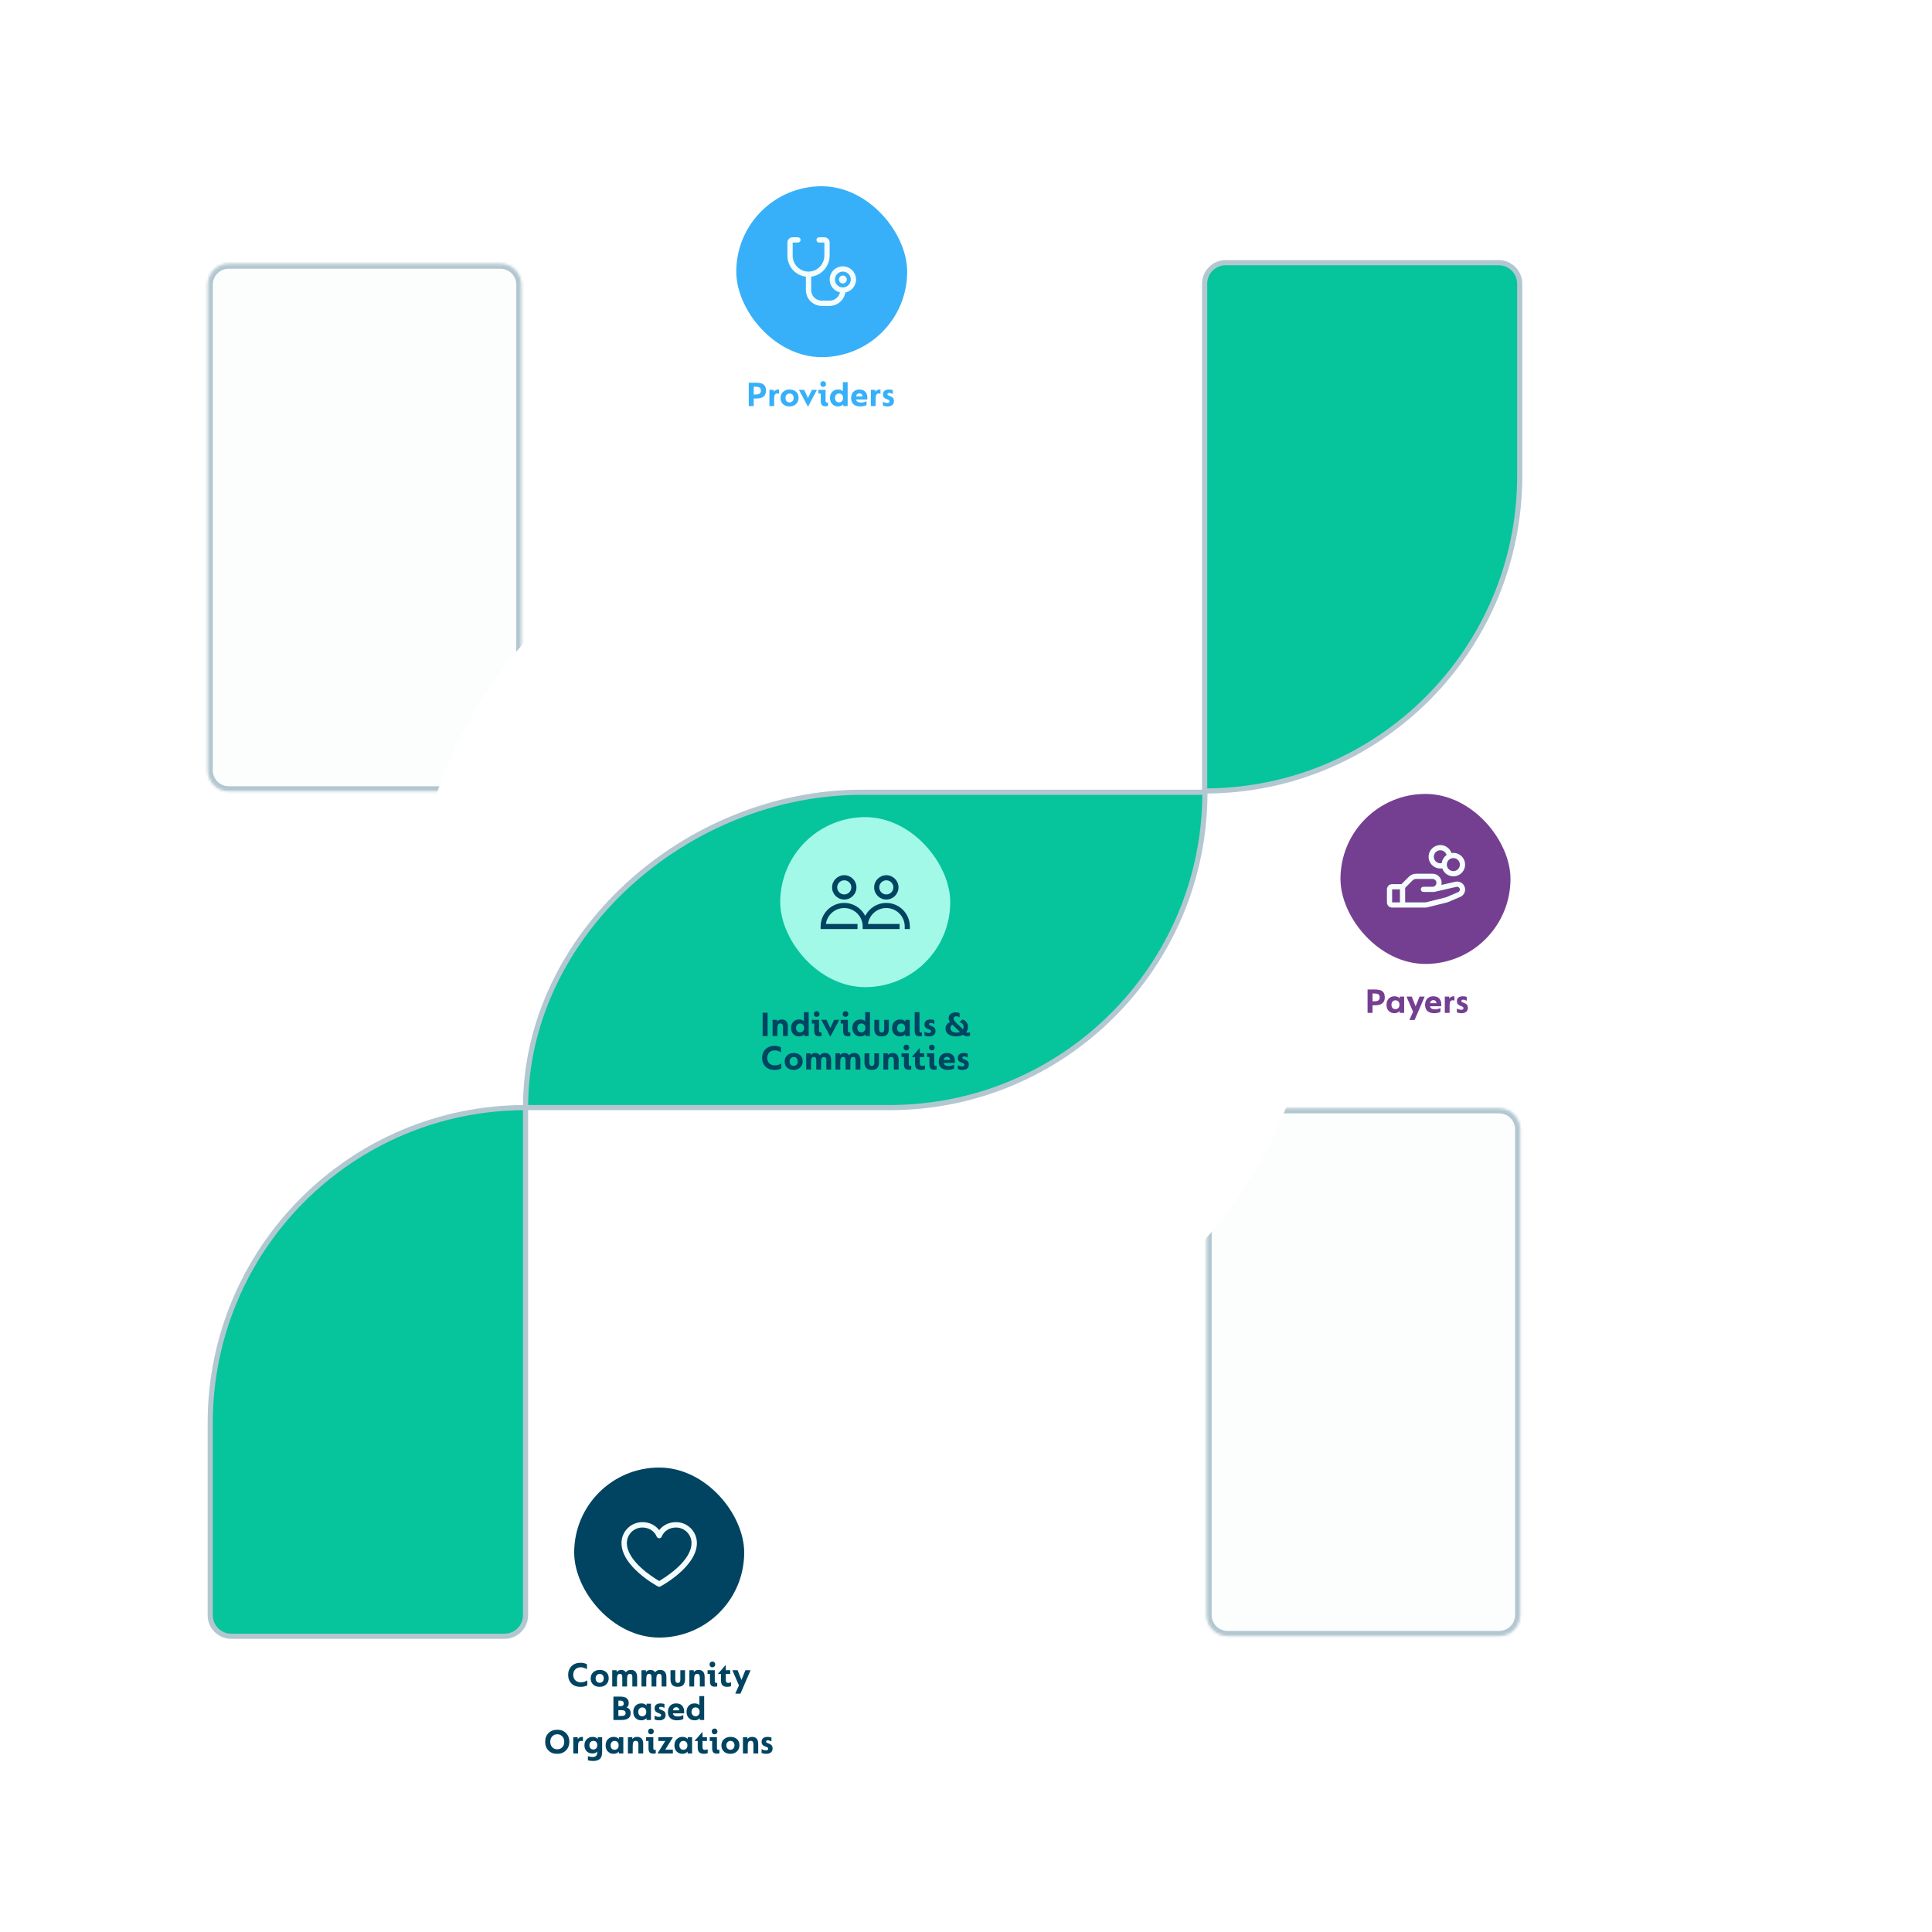 <?xml version="1.0" encoding="UTF-8"?>
<svg xmlns="http://www.w3.org/2000/svg" width="750" height="750" viewBox="0 0 750 750" fill="none">
  <g id="Default / Base">
    <rect width="750" height="750" fill="white"></rect>
    <g id="BG">
      <g id="shape-01" opacity="0.3">
        <mask id="path-1-inside-1_1383_9591" fill="white">
          <path d="M476.541 635.112H581.989C586.499 635.112 590.155 631.456 590.155 626.946V438.391C590.155 433.881 586.499 430.225 581.989 430.225H476.541C472.031 430.225 468.375 433.881 468.375 438.391V476.246V626.946C468.375 631.456 472.031 635.112 476.541 635.112Z"></path>
        </mask>
        <path d="M476.541 635.112H581.989C586.499 635.112 590.155 631.456 590.155 626.946V438.391C590.155 433.881 586.499 430.225 581.989 430.225H476.541C472.031 430.225 468.375 433.881 468.375 438.391V476.246V626.946C468.375 631.456 472.031 635.112 476.541 635.112Z" fill="#F4FDFC" stroke="#004461" stroke-width="4" mask="url(#path-1-inside-1_1383_9591)"></path>
      </g>
      <g id="shape-02" opacity="0.3">
        <mask id="path-2-inside-2_1383_9591" fill="white">
          <path d="M88.792 307.21H194.24C198.75 307.21 202.406 303.554 202.406 299.044V110.489C202.406 105.979 198.75 102.323 194.24 102.323H88.792C84.282 102.323 80.626 105.979 80.626 110.489V148.344V299.044C80.626 303.554 84.282 307.21 88.792 307.21Z"></path>
        </mask>
        <path d="M88.792 307.21H194.24C198.75 307.21 202.406 303.554 202.406 299.044V110.489C202.406 105.979 198.75 102.323 194.24 102.323H88.792C84.282 102.323 80.626 105.979 80.626 110.489V148.344V299.044C80.626 303.554 84.282 307.21 88.792 307.21Z" fill="#F4FDFC" stroke="#004461" stroke-width="4" mask="url(#path-2-inside-2_1383_9591)"></path>
      </g>
    </g>
    <g id="circle" filter="url(#filter0_d_1383_9591)">
      <path d="M511.661 365.023C511.661 462.103 432.962 540.801 335.883 540.801C238.803 540.801 160.104 462.103 160.104 365.023C160.104 267.944 238.803 189.245 335.883 189.245C432.962 189.245 511.661 267.944 511.661 365.023Z" fill="white"></path>
    </g>
    <path id="dna-01" d="M589.949 184.742C589.949 252.292 535.189 307.052 467.639 307.052V110.144C467.639 105.632 471.297 101.974 475.809 101.974H581.779C586.291 101.974 589.949 105.632 589.949 110.144V184.742Z" fill="#06C49C" stroke="#B3C7D0" stroke-width="2" stroke-linecap="round" stroke-linejoin="round"></path>
    <path id="dna-02" d="M467.75 307.559C467.75 375.161 412.948 429.963 345.345 429.963L204.013 429.964C204.013 362.361 266.938 307.559 334.54 307.559L467.75 307.559Z" fill="#06C49C" stroke="#B3C7D0" stroke-width="2" stroke-linecap="round" stroke-linejoin="round"></path>
    <path id="dna-03" d="M204.013 429.964C136.411 429.964 81.608 484.766 81.608 552.368V627.033C81.608 631.543 85.264 635.199 89.774 635.199H195.847C200.357 635.199 204.013 631.543 204.013 627.033V429.964Z" fill="#06C49C" stroke="#B3C7D0" stroke-width="2" stroke-linecap="round" stroke-linejoin="round"></path>
    <g id="Payers">
      <g id="icon">
        <rect id="Rectangle 505" x="520.367" y="308.199" width="66" height="65.999" rx="33" fill="#753F91"></rect>
        <path id="Vector" d="M567.526 342.85C567.15 342.561 566.711 342.362 566.246 342.269C565.78 342.176 565.299 342.192 564.84 342.315L559.548 343.532C559.672 343.012 559.675 342.471 559.56 341.949C559.444 341.427 559.211 340.939 558.88 340.52C558.548 340.1 558.126 339.762 557.645 339.529C557.164 339.296 556.637 339.175 556.102 339.175H549.771C549.239 339.174 548.713 339.278 548.222 339.481C547.73 339.685 547.284 339.984 546.909 340.36L544.048 343.222H540.42C539.883 343.222 539.369 343.435 538.989 343.815C538.61 344.194 538.396 344.709 538.396 345.246V350.304C538.396 350.841 538.61 351.356 538.989 351.735C539.369 352.115 539.883 352.328 540.42 352.328H553.573C553.655 352.328 553.738 352.318 553.818 352.298L561.912 350.274C561.964 350.262 562.014 350.245 562.063 350.223L566.978 348.132L567.034 348.106C567.507 347.87 567.911 347.518 568.21 347.082C568.508 346.647 568.691 346.142 568.741 345.616C568.791 345.091 568.706 344.561 568.494 344.077C568.282 343.593 567.951 343.171 567.531 342.85H567.526ZM540.42 345.246H543.455V350.304H540.42V345.246ZM566.148 346.284L561.342 348.33L553.446 350.304H545.479V344.653L548.341 341.792C548.528 341.603 548.751 341.454 548.996 341.352C549.242 341.25 549.505 341.198 549.771 341.199H556.102C556.505 341.199 556.891 341.359 557.175 341.643C557.46 341.928 557.62 342.314 557.62 342.716C557.62 343.119 557.46 343.505 557.175 343.789C556.891 344.074 556.505 344.234 556.102 344.234H552.561C552.293 344.234 552.035 344.341 551.846 344.53C551.656 344.72 551.549 344.977 551.549 345.246C551.549 345.514 551.656 345.771 551.846 345.961C552.035 346.151 552.293 346.257 552.561 346.257H556.608C556.684 346.257 556.76 346.249 556.834 346.232L565.308 344.283L565.347 344.273C565.606 344.201 565.882 344.228 566.122 344.347C566.363 344.467 566.55 344.671 566.649 344.921C566.748 345.17 566.751 345.447 566.658 345.699C566.565 345.951 566.381 346.159 566.144 346.284H566.148ZM559.137 337.152C559.387 337.152 559.637 337.132 559.884 337.091C560.161 337.915 560.669 338.642 561.346 339.187C562.024 339.732 562.843 340.071 563.708 340.165C564.572 340.258 565.445 340.103 566.224 339.716C567.003 339.329 567.654 338.727 568.102 337.982C568.549 337.237 568.774 336.379 568.75 335.51C568.725 334.641 568.452 333.797 567.963 333.078C567.474 332.359 566.789 331.795 565.99 331.453C565.191 331.111 564.31 331.005 563.453 331.147C563.185 330.353 562.704 329.648 562.063 329.11C561.421 328.572 560.643 328.221 559.814 328.097C558.986 327.972 558.139 328.079 557.368 328.404C556.596 328.73 555.929 329.262 555.44 329.942C554.951 330.622 554.66 331.424 554.597 332.26C554.535 333.095 554.704 333.931 555.086 334.677C555.468 335.422 556.049 336.047 556.764 336.484C557.478 336.921 558.3 337.152 559.137 337.152ZM566.726 335.634C566.726 336.134 566.577 336.623 566.299 337.039C566.021 337.455 565.626 337.78 565.164 337.971C564.702 338.162 564.193 338.213 563.703 338.115C563.212 338.017 562.761 337.776 562.408 337.423C562.054 337.069 561.813 336.618 561.715 336.128C561.618 335.637 561.668 335.128 561.859 334.666C562.051 334.204 562.375 333.809 562.791 333.531C563.207 333.253 563.696 333.105 564.196 333.105C564.867 333.105 565.51 333.371 565.985 333.846C566.459 334.32 566.726 334.963 566.726 335.634ZM559.137 330.07C559.689 330.07 560.226 330.251 560.665 330.584C561.105 330.918 561.423 331.386 561.572 331.917C561.054 332.282 560.617 332.751 560.291 333.294C559.964 333.836 559.754 334.442 559.675 335.07C559.498 335.108 559.318 335.128 559.137 335.128C558.467 335.128 557.823 334.862 557.349 334.388C556.875 333.913 556.608 333.27 556.608 332.599C556.608 331.928 556.875 331.285 557.349 330.81C557.823 330.336 558.467 330.07 559.137 330.07Z" fill="#F4FDFC"></path>
      </g>
      <path id="Payers_2" d="M530.889 393.198V384.126H533.787C534.478 384.126 535.099 384.196 535.649 384.336C536.928 384.672 537.567 385.606 537.567 387.136C537.567 388.042 537.357 388.723 536.937 389.18C536.555 389.6 536.097 389.885 535.565 390.034C535.033 390.184 534.385 390.258 533.619 390.258H532.821V393.198H530.889ZM532.821 388.704H533.535C534.207 388.704 534.716 388.592 535.061 388.368C535.416 388.135 535.593 387.729 535.593 387.15C535.584 386.833 535.528 386.572 535.425 386.366C535.323 386.161 535.169 386.012 534.963 385.918C534.758 385.825 534.553 385.764 534.347 385.736C534.142 385.699 533.871 385.676 533.535 385.666H532.821V388.704ZM538.232 390.076C538.232 389.078 538.521 388.275 539.1 387.668C539.678 387.062 540.425 386.758 541.34 386.758C542.226 386.758 542.903 387.034 543.37 387.584L543.398 386.884H545.092V393.198H543.384L543.328 392.456C542.88 393.035 542.203 393.324 541.298 393.324C540.439 393.324 539.711 393.035 539.114 392.456C538.526 391.878 538.232 391.084 538.232 390.076ZM543.272 390.034C543.272 389.493 543.127 389.073 542.838 388.774C542.558 388.466 542.184 388.312 541.718 388.312C541.27 388.312 540.896 388.471 540.598 388.788C540.308 389.096 540.164 389.516 540.164 390.048C540.164 390.59 540.304 391.01 540.584 391.308C540.864 391.607 541.232 391.756 541.69 391.756C542.156 391.756 542.534 391.612 542.824 391.322C543.122 391.024 543.272 390.594 543.272 390.034ZM547.122 395.97L548.55 392.764L546.002 386.884H548.046L549.53 390.678L551.056 386.884H553.058L549.138 395.97H547.122ZM553.216 390.09C553.216 389.101 553.496 388.298 554.056 387.682C554.625 387.066 555.414 386.758 556.422 386.758C557.477 386.758 558.256 387.066 558.76 387.682C559.264 388.28 559.516 389.05 559.516 389.992C559.516 390.226 559.497 390.436 559.46 390.622H555.134C555.265 391.425 555.899 391.826 557.038 391.826C557.803 391.826 558.517 391.649 559.18 391.294V392.806C558.517 393.152 557.701 393.324 556.73 393.324C555.629 393.324 554.765 393.049 554.14 392.498C553.524 391.938 553.216 391.136 553.216 390.09ZM555.148 389.446H557.64C557.621 389.082 557.5 388.793 557.276 388.578C557.061 388.354 556.777 388.242 556.422 388.242C556.077 388.242 555.787 388.354 555.554 388.578C555.321 388.793 555.185 389.082 555.148 389.446ZM560.869 393.198V386.884H562.563L562.605 387.626C562.997 387.048 563.585 386.758 564.369 386.758C564.509 386.758 564.588 386.763 564.607 386.772V388.438C564.513 388.345 564.308 388.298 563.991 388.298C563.505 388.298 563.174 388.457 562.997 388.774C562.819 389.082 562.731 389.591 562.731 390.3V393.198H560.869ZM565.552 392.96V391.49C566.103 391.817 566.682 391.98 567.288 391.98C567.839 391.98 568.114 391.775 568.114 391.364C568.114 391.168 568.04 391.014 567.89 390.902C567.75 390.79 567.508 390.674 567.162 390.552C566.864 390.431 566.644 390.338 566.504 390.272C566.364 390.198 566.21 390.09 566.042 389.95C565.884 389.81 565.767 389.638 565.692 389.432C565.618 389.227 565.576 388.97 565.566 388.662C565.566 388.037 565.767 387.566 566.168 387.248C566.57 386.922 567.139 386.758 567.876 386.758C568.53 386.758 569.034 386.852 569.388 387.038V388.494C568.866 388.224 568.404 388.088 568.002 388.088C567.536 388.088 567.302 388.256 567.302 388.592C567.302 388.751 567.368 388.877 567.498 388.97C567.629 389.064 567.858 389.166 568.184 389.278C568.744 389.484 569.15 389.712 569.402 389.964C569.664 390.216 569.808 390.636 569.836 391.224C569.836 391.896 569.617 392.414 569.178 392.778C568.749 393.142 568.161 393.324 567.414 393.324C566.63 393.324 566.01 393.203 565.552 392.96Z" fill="#753F91"></path>
    </g>
    <g id="Providers">
      <path id="Providers_2" d="M290.668 157.647V148.575H293.566C294.256 148.575 294.877 148.645 295.428 148.785C296.706 149.121 297.346 150.055 297.346 151.585C297.346 152.491 297.136 153.172 296.716 153.629C296.333 154.049 295.876 154.334 295.344 154.483C294.812 154.633 294.163 154.707 293.398 154.707H292.6V157.647H290.668ZM292.6 153.153H293.314C293.986 153.153 294.494 153.041 294.84 152.817C295.194 152.584 295.372 152.178 295.372 151.599C295.362 151.282 295.306 151.021 295.204 150.815C295.101 150.61 294.947 150.461 294.742 150.367C294.536 150.274 294.331 150.213 294.126 150.185C293.92 150.148 293.65 150.125 293.314 150.115H292.6V153.153ZM298.676 157.647V151.333H300.37L300.412 152.075C300.804 151.497 301.392 151.207 302.176 151.207C302.316 151.207 302.396 151.212 302.414 151.221V152.887C302.321 152.794 302.116 152.747 301.798 152.747C301.313 152.747 300.982 152.906 300.804 153.223C300.627 153.531 300.538 154.04 300.538 154.749V157.647H298.676ZM303 154.525C303 153.555 303.322 152.761 303.966 152.145C304.619 151.52 305.478 151.207 306.542 151.207C307.578 151.207 308.413 151.497 309.048 152.075C309.683 152.654 310 153.438 310 154.427C310 155.426 309.673 156.233 309.02 156.849C308.367 157.465 307.517 157.773 306.472 157.773C305.427 157.773 304.587 157.475 303.952 156.877C303.317 156.271 303 155.487 303 154.525ZM308.082 154.455C308.082 153.951 307.937 153.545 307.648 153.237C307.368 152.92 306.99 152.761 306.514 152.761C306.029 152.761 305.641 152.929 305.352 153.265C305.063 153.592 304.918 153.998 304.918 154.483C304.918 154.987 305.063 155.403 305.352 155.729C305.651 156.047 306.038 156.205 306.514 156.205C306.99 156.205 307.368 156.042 307.648 155.715C307.937 155.389 308.082 154.969 308.082 154.455ZM313.585 157.773L310.141 151.333H312.185L313.655 154.525L315.167 151.333H317.155L313.725 157.773H313.585ZM318.451 149.079C318.451 148.762 318.558 148.496 318.773 148.281C318.987 148.067 319.249 147.959 319.557 147.959C319.874 147.959 320.135 148.067 320.341 148.281C320.555 148.496 320.663 148.767 320.663 149.093C320.663 149.42 320.555 149.686 320.341 149.891C320.135 150.097 319.874 150.199 319.557 150.199C319.23 150.199 318.964 150.097 318.759 149.891C318.553 149.677 318.451 149.406 318.451 149.079ZM318.619 155.631V152.789H317.681V151.333H320.481V155.575C320.481 156.033 320.677 156.261 321.069 156.261C321.227 156.261 321.349 156.247 321.433 156.219V157.577C321.209 157.671 320.905 157.717 320.523 157.717C319.813 157.717 319.319 157.549 319.039 157.213C318.759 156.868 318.619 156.341 318.619 155.631ZM322.209 154.497C322.209 153.517 322.494 152.724 323.063 152.117C323.632 151.511 324.379 151.207 325.303 151.207C326.143 151.207 326.773 151.431 327.193 151.879V148.365H329.055V157.647H327.361L327.319 156.933C326.899 157.493 326.227 157.773 325.303 157.773C324.416 157.773 323.679 157.475 323.091 156.877C322.503 156.28 322.209 155.487 322.209 154.497ZM327.291 154.455C327.291 153.942 327.142 153.531 326.843 153.223C326.544 152.915 326.166 152.761 325.709 152.761C325.242 152.761 324.864 152.925 324.575 153.251C324.286 153.578 324.141 153.989 324.141 154.483C324.141 154.987 324.29 155.403 324.589 155.729C324.888 156.047 325.261 156.205 325.709 156.205C326.166 156.205 326.544 156.047 326.843 155.729C327.142 155.403 327.291 154.978 327.291 154.455ZM330.412 154.539C330.412 153.55 330.692 152.747 331.252 152.131C331.822 151.515 332.61 151.207 333.618 151.207C334.673 151.207 335.452 151.515 335.956 152.131C336.46 152.729 336.712 153.499 336.712 154.441C336.712 154.675 336.694 154.885 336.656 155.071H332.33C332.461 155.874 333.096 156.275 334.234 156.275C335 156.275 335.714 156.098 336.376 155.743V157.255C335.714 157.601 334.897 157.773 333.926 157.773C332.825 157.773 331.962 157.498 331.336 156.947C330.72 156.387 330.412 155.585 330.412 154.539ZM332.344 153.895H334.836C334.818 153.531 334.696 153.242 334.472 153.027C334.258 152.803 333.973 152.691 333.618 152.691C333.273 152.691 332.984 152.803 332.75 153.027C332.517 153.242 332.382 153.531 332.344 153.895ZM338.065 157.647V151.333H339.759L339.801 152.075C340.193 151.497 340.781 151.207 341.565 151.207C341.705 151.207 341.784 151.212 341.803 151.221V152.887C341.71 152.794 341.504 152.747 341.187 152.747C340.702 152.747 340.37 152.906 340.193 153.223C340.016 153.531 339.927 154.04 339.927 154.749V157.647H338.065ZM342.748 157.409V155.939C343.299 156.266 343.878 156.429 344.484 156.429C345.035 156.429 345.31 156.224 345.31 155.813C345.31 155.617 345.236 155.463 345.086 155.351C344.946 155.239 344.704 155.123 344.358 155.001C344.06 154.88 343.84 154.787 343.7 154.721C343.56 154.647 343.406 154.539 343.238 154.399C343.08 154.259 342.963 154.087 342.888 153.881C342.814 153.676 342.772 153.419 342.762 153.111C342.762 152.486 342.963 152.015 343.364 151.697C343.766 151.371 344.335 151.207 345.072 151.207C345.726 151.207 346.23 151.301 346.584 151.487V152.943C346.062 152.673 345.6 152.537 345.198 152.537C344.732 152.537 344.498 152.705 344.498 153.041C344.498 153.2 344.564 153.326 344.694 153.419C344.825 153.513 345.054 153.615 345.38 153.727C345.94 153.933 346.346 154.161 346.598 154.413C346.86 154.665 347.004 155.085 347.032 155.673C347.032 156.345 346.813 156.863 346.374 157.227C345.945 157.591 345.357 157.773 344.61 157.773C343.826 157.773 343.206 157.652 342.748 157.409Z" fill="#37B0F9"></path>
      <g id="icon_2">
        <rect id="Rectangle 505_2" x="285.817" y="72.301" width="66.347" height="66.346" rx="33.173" fill="#37B0F9"></rect>
        <path id="Vector_2" d="M328.732 108.507C328.732 108.811 328.642 109.108 328.473 109.361C328.304 109.614 328.064 109.811 327.783 109.927C327.502 110.044 327.193 110.074 326.894 110.015C326.596 109.956 326.322 109.809 326.107 109.594C325.892 109.379 325.746 109.105 325.686 108.807C325.627 108.509 325.657 108.199 325.774 107.919C325.89 107.638 326.087 107.397 326.34 107.229C326.593 107.06 326.89 106.969 327.194 106.969C327.602 106.969 327.993 107.131 328.281 107.42C328.57 107.708 328.732 108.099 328.732 108.507ZM328.149 113.541C327.924 114.992 327.187 116.316 326.073 117.272C324.958 118.228 323.538 118.755 322.069 118.757H318.994C317.364 118.755 315.8 118.107 314.647 116.954C313.494 115.801 312.846 114.237 312.844 112.607V107.417C310.863 107.167 309.04 106.203 307.719 104.705C306.398 103.207 305.669 101.279 305.669 99.282V94.157C305.669 93.613 305.885 93.092 306.269 92.707C306.654 92.323 307.175 92.107 307.719 92.107H309.769C310.041 92.107 310.302 92.215 310.494 92.407C310.686 92.599 310.794 92.86 310.794 93.132C310.794 93.404 310.686 93.664 310.494 93.857C310.302 94.049 310.041 94.157 309.769 94.157H307.719V99.282C307.719 100.096 307.881 100.903 308.195 101.654C308.509 102.406 308.969 103.088 309.549 103.66C310.129 104.232 310.817 104.683 311.572 104.988C312.328 105.292 313.137 105.443 313.951 105.432C317.296 105.388 320.019 102.581 320.019 99.175V94.157H317.969C317.697 94.157 317.437 94.049 317.244 93.857C317.052 93.664 316.944 93.404 316.944 93.132C316.944 92.86 317.052 92.599 317.244 92.407C317.437 92.215 317.697 92.107 317.969 92.107H320.019C320.563 92.107 321.084 92.323 321.469 92.707C321.853 93.092 322.069 93.613 322.069 94.157V99.175C322.069 103.383 318.926 106.9 314.894 107.415V112.607C314.894 113.694 315.326 114.737 316.095 115.506C316.864 116.275 317.907 116.707 318.994 116.707H322.069C323 116.705 323.903 116.388 324.63 115.806C325.357 115.224 325.864 114.412 326.069 113.504C324.831 113.226 323.741 112.498 323.008 111.462C322.275 110.427 321.953 109.156 322.104 107.896C322.254 106.636 322.866 105.477 323.822 104.643C324.778 103.808 326.009 103.358 327.278 103.379C328.546 103.4 329.762 103.891 330.69 104.757C331.617 105.622 332.191 106.801 332.299 108.066C332.407 109.33 332.043 110.589 331.276 111.6C330.51 112.611 329.395 113.302 328.149 113.538V113.541ZM330.269 108.507C330.269 107.899 330.089 107.304 329.751 106.799C329.413 106.293 328.933 105.899 328.371 105.666C327.809 105.433 327.191 105.372 326.594 105.491C325.998 105.61 325.45 105.902 325.02 106.333C324.59 106.763 324.297 107.311 324.178 107.907C324.06 108.503 324.121 109.122 324.353 109.684C324.586 110.246 324.98 110.726 325.486 111.064C325.992 111.402 326.586 111.582 327.194 111.582C328.01 111.582 328.792 111.258 329.369 110.681C329.945 110.105 330.269 109.322 330.269 108.507Z" fill="#F4FDFC"></path>
      </g>
    </g>
    <g id="Individuals">
      <g id="icon_3">
        <rect id="Rectangle 505_3" x="302.883" y="317.208" width="66" height="65.999" rx="33" fill="#A3F9E7"></rect>
        <g id="Group 1091">
          <path id="Vector_3" d="M327.743 349.204C325.136 349.204 323.016 347.084 323.016 344.477C323.016 341.871 325.136 339.751 327.743 339.751C330.349 339.751 332.47 341.871 332.47 344.477C332.47 347.084 330.349 349.204 327.743 349.204ZM327.743 341.734C326.23 341.734 325 342.965 325 344.477C325 345.99 326.23 347.22 327.743 347.22C329.255 347.22 330.486 345.99 330.486 344.477C330.486 342.965 329.255 341.734 327.743 341.734Z" fill="#004461"></path>
          <path id="Vector_4" d="M344.071 349.204C341.465 349.204 339.344 347.084 339.344 344.477C339.344 341.871 341.465 339.751 344.071 339.751C346.677 339.751 348.797 341.871 348.797 344.477C348.797 347.084 346.677 349.204 344.071 349.204ZM344.071 341.734C342.558 341.734 341.328 342.965 341.328 344.477C341.328 345.99 342.558 347.22 344.071 347.22C345.583 347.22 346.813 345.99 346.813 344.477C346.813 342.965 345.583 341.734 344.071 341.734Z" fill="#004461"></path>
          <path id="Vector_5" d="M344.046 350.516C340.481 350.516 337.394 352.568 335.882 355.549C334.37 352.568 331.283 350.516 327.718 350.516C322.67 350.516 318.562 354.623 318.562 359.672V360.663H332.888V358.68H320.615C321.099 355.193 324.1 352.499 327.718 352.499C331.672 352.499 334.89 355.717 334.89 359.672V360.663H336.874H349.215V358.68H336.942C337.427 355.193 340.428 352.499 344.046 352.499C348 352.499 351.218 355.717 351.218 359.672V360.663H353.202V359.672C353.202 354.623 349.094 350.516 344.046 350.516Z" fill="#004461"></path>
        </g>
      </g>
      <path id="Individuals &amp; Communities" d="M296.053 402.207V393.135H297.985V402.207H296.053ZM299.906 402.207V395.893H301.6L301.642 396.593C302.043 396.042 302.655 395.767 303.476 395.767C304.241 395.767 304.825 395.995 305.226 396.453C305.627 396.901 305.828 397.568 305.828 398.455V402.207H303.966V398.735C303.966 398.249 303.891 397.89 303.742 397.657C303.593 397.423 303.322 397.307 302.93 397.307C302.482 397.307 302.174 397.465 302.006 397.783C301.847 398.1 301.768 398.604 301.768 399.295V402.207H299.906ZM307.087 399.057C307.087 398.077 307.372 397.283 307.941 396.677C308.51 396.07 309.257 395.767 310.181 395.767C311.021 395.767 311.651 395.991 312.071 396.439V392.925H313.933V402.207H312.239L312.197 401.493C311.777 402.053 311.105 402.333 310.181 402.333C309.294 402.333 308.557 402.034 307.969 401.437C307.381 400.839 307.087 400.046 307.087 399.057ZM312.169 399.015C312.169 398.501 312.02 398.091 311.721 397.783C311.422 397.475 311.044 397.321 310.587 397.321C310.12 397.321 309.742 397.484 309.453 397.811C309.164 398.137 309.019 398.548 309.019 399.043C309.019 399.547 309.168 399.962 309.467 400.289C309.766 400.606 310.139 400.765 310.587 400.765C311.044 400.765 311.422 400.606 311.721 400.289C312.02 399.962 312.169 399.537 312.169 399.015ZM315.934 393.639C315.934 393.321 316.042 393.055 316.256 392.841C316.471 392.626 316.732 392.519 317.04 392.519C317.358 392.519 317.619 392.626 317.824 392.841C318.039 393.055 318.146 393.326 318.146 393.653C318.146 393.979 318.039 394.245 317.824 394.451C317.619 394.656 317.358 394.759 317.04 394.759C316.714 394.759 316.448 394.656 316.242 394.451C316.037 394.236 315.934 393.965 315.934 393.639ZM316.102 400.191V397.349H315.164V395.893H317.964V400.135C317.964 400.592 318.16 400.821 318.552 400.821C318.711 400.821 318.832 400.807 318.916 400.779V402.137C318.692 402.23 318.389 402.277 318.006 402.277C317.297 402.277 316.802 402.109 316.522 401.773C316.242 401.427 316.102 400.9 316.102 400.191ZM322.252 402.333L318.808 395.893H320.852L322.322 399.085L323.834 395.893H325.822L322.392 402.333H322.252ZM327.118 393.639C327.118 393.321 327.225 393.055 327.44 392.841C327.655 392.626 327.916 392.519 328.224 392.519C328.541 392.519 328.803 392.626 329.008 392.841C329.223 393.055 329.33 393.326 329.33 393.653C329.33 393.979 329.223 394.245 329.008 394.451C328.803 394.656 328.541 394.759 328.224 394.759C327.897 394.759 327.631 394.656 327.426 394.451C327.221 394.236 327.118 393.965 327.118 393.639ZM327.286 400.191V397.349H326.348V395.893H329.148V400.135C329.148 400.592 329.344 400.821 329.736 400.821C329.895 400.821 330.016 400.807 330.1 400.779V402.137C329.876 402.23 329.573 402.277 329.19 402.277C328.481 402.277 327.986 402.109 327.706 401.773C327.426 401.427 327.286 400.9 327.286 400.191ZM330.876 399.057C330.876 398.077 331.161 397.283 331.73 396.677C332.3 396.07 333.046 395.767 333.97 395.767C334.81 395.767 335.44 395.991 335.86 396.439V392.925H337.722V402.207H336.028L335.986 401.493C335.566 402.053 334.894 402.333 333.97 402.333C333.084 402.333 332.346 402.034 331.758 401.437C331.17 400.839 330.876 400.046 330.876 399.057ZM335.958 399.015C335.958 398.501 335.809 398.091 335.51 397.783C335.212 397.475 334.834 397.321 334.376 397.321C333.91 397.321 333.532 397.484 333.242 397.811C332.953 398.137 332.808 398.548 332.808 399.043C332.808 399.547 332.958 399.962 333.256 400.289C333.555 400.606 333.928 400.765 334.376 400.765C334.834 400.765 335.212 400.606 335.51 400.289C335.809 399.962 335.958 399.537 335.958 399.015ZM339.415 399.491V395.893H341.277V399.519C341.277 400.377 341.604 400.807 342.257 400.807C342.911 400.807 343.237 400.377 343.237 399.519V395.893H345.057V399.491C345.057 400.303 344.847 400.984 344.427 401.535C344.007 402.067 343.275 402.333 342.229 402.333C341.203 402.333 340.475 402.067 340.045 401.535C339.625 401.003 339.415 400.321 339.415 399.491ZM346.312 399.085C346.312 398.086 346.601 397.283 347.18 396.677C347.758 396.07 348.505 395.767 349.42 395.767C350.306 395.767 350.983 396.042 351.45 396.593L351.478 395.893H353.172V402.207H351.464L351.408 401.465C350.96 402.043 350.283 402.333 349.378 402.333C348.519 402.333 347.791 402.043 347.194 401.465C346.606 400.886 346.312 400.093 346.312 399.085ZM351.352 399.043C351.352 398.501 351.207 398.081 350.918 397.783C350.638 397.475 350.264 397.321 349.798 397.321C349.35 397.321 348.976 397.479 348.678 397.797C348.388 398.105 348.244 398.525 348.244 399.057C348.244 399.598 348.384 400.018 348.664 400.317C348.944 400.615 349.312 400.765 349.77 400.765C350.236 400.765 350.614 400.62 350.904 400.331C351.202 400.032 351.352 399.603 351.352 399.043ZM355.075 400.205V392.925H356.937V400.135C356.937 400.377 356.979 400.555 357.063 400.667C357.156 400.769 357.31 400.821 357.525 400.821C357.674 400.821 357.791 400.807 357.875 400.779V402.137C357.632 402.23 357.333 402.277 356.979 402.277C356.26 402.277 355.761 402.109 355.481 401.773C355.21 401.437 355.075 400.914 355.075 400.205ZM358.88 401.969V400.499C359.431 400.825 360.01 400.989 360.616 400.989C361.167 400.989 361.442 400.783 361.442 400.373C361.442 400.177 361.368 400.023 361.218 399.911C361.078 399.799 360.836 399.682 360.49 399.561C360.192 399.439 359.972 399.346 359.832 399.281C359.692 399.206 359.538 399.099 359.37 398.959C359.212 398.819 359.095 398.646 359.02 398.441C358.946 398.235 358.904 397.979 358.894 397.671C358.894 397.045 359.095 396.574 359.496 396.257C359.898 395.93 360.467 395.767 361.204 395.767C361.858 395.767 362.362 395.86 362.716 396.047V397.503C362.194 397.232 361.732 397.097 361.33 397.097C360.864 397.097 360.63 397.265 360.63 397.601C360.63 397.759 360.696 397.885 360.826 397.979C360.957 398.072 361.186 398.175 361.512 398.287C362.072 398.492 362.478 398.721 362.73 398.973C362.992 399.225 363.136 399.645 363.164 400.233C363.164 400.905 362.945 401.423 362.506 401.787C362.077 402.151 361.489 402.333 360.742 402.333C359.958 402.333 359.338 402.211 358.88 401.969ZM376.573 400.681V402.053C376.33 402.202 375.966 402.277 375.481 402.277C374.893 402.277 374.352 402.09 373.857 401.717C373.082 402.127 372.177 402.333 371.141 402.333C369.928 402.333 368.943 402.057 368.187 401.507C367.431 400.956 367.053 400.219 367.053 399.295C367.053 398.697 367.212 398.179 367.529 397.741C367.846 397.293 368.276 396.966 368.817 396.761C368.444 396.275 368.257 395.79 368.257 395.305C368.257 394.605 368.495 394.045 368.971 393.625C369.456 393.205 370.124 392.995 370.973 392.995C371.617 392.995 372.13 393.102 372.513 393.317V394.969C372.177 394.67 371.738 394.521 371.197 394.521C370.87 394.521 370.618 394.605 370.441 394.773C370.264 394.931 370.175 395.155 370.175 395.445C370.175 395.669 370.245 395.888 370.385 396.103C370.525 396.317 370.782 396.611 371.155 396.985L373.843 399.603C373.983 399.304 374.053 398.996 374.053 398.679C374.053 397.717 373.54 397.083 372.513 396.775L373.605 395.753C374.249 395.902 374.772 396.243 375.173 396.775C375.574 397.297 375.775 397.923 375.775 398.651C375.775 399.444 375.537 400.135 375.061 400.723C375.248 400.835 375.486 400.891 375.775 400.891C376.064 400.891 376.33 400.821 376.573 400.681ZM371.295 400.849C371.752 400.849 372.205 400.769 372.653 400.611L369.741 397.755C369.228 398.081 368.971 398.525 368.971 399.085C368.971 399.617 369.181 400.046 369.601 400.373C370.03 400.69 370.595 400.849 371.295 400.849ZM295.86 410.685C295.86 409.313 296.299 408.188 297.176 407.311C298.053 406.433 299.201 405.995 300.62 405.995C301.675 405.995 302.524 406.2 303.168 406.611V408.501C302.421 407.997 301.605 407.745 300.718 407.745C299.869 407.745 299.173 408.015 298.632 408.557C298.1 409.098 297.834 409.798 297.834 410.657C297.834 411.553 298.105 412.267 298.646 412.799C299.197 413.321 299.911 413.583 300.788 413.583C301.703 413.583 302.543 413.331 303.308 412.827V414.745C303.037 414.913 302.659 415.057 302.174 415.179C301.698 415.291 301.194 415.347 300.662 415.347C299.187 415.347 298.016 414.913 297.148 414.045C296.289 413.167 295.86 412.047 295.86 410.685ZM304.606 412.085C304.606 411.114 304.928 410.321 305.572 409.705C306.225 409.079 307.084 408.767 308.148 408.767C309.184 408.767 310.019 409.056 310.654 409.635C311.288 410.213 311.606 410.997 311.606 411.987C311.606 412.985 311.279 413.793 310.626 414.409C309.972 415.025 309.123 415.333 308.078 415.333C307.032 415.333 306.192 415.034 305.558 414.437C304.923 413.83 304.606 413.046 304.606 412.085ZM309.688 412.015C309.688 411.511 309.543 411.105 309.254 410.797C308.974 410.479 308.596 410.321 308.12 410.321C307.634 410.321 307.247 410.489 306.958 410.825C306.668 411.151 306.524 411.557 306.524 412.043C306.524 412.547 306.668 412.962 306.958 413.289C307.256 413.606 307.644 413.765 308.12 413.765C308.596 413.765 308.974 413.601 309.254 413.275C309.543 412.948 309.688 412.528 309.688 412.015ZM312.969 415.207V408.893H314.663L314.705 409.607C314.873 409.355 315.111 409.154 315.419 409.005C315.727 408.846 316.059 408.767 316.413 408.767C317.272 408.767 317.893 409.075 318.275 409.691C318.695 409.075 319.344 408.767 320.221 408.767C321.015 408.767 321.617 409.009 322.027 409.495C322.438 409.98 322.643 410.675 322.643 411.581V415.207H320.781V411.665C320.781 411.198 320.716 410.857 320.585 410.643C320.455 410.419 320.207 410.307 319.843 410.307C319.423 410.307 319.134 410.47 318.975 410.797C318.817 411.114 318.737 411.623 318.737 412.323V415.207H316.875V411.665C316.875 411.198 316.81 410.857 316.679 410.643C316.549 410.419 316.301 410.307 315.937 410.307C315.517 410.307 315.228 410.47 315.069 410.797C314.911 411.114 314.831 411.623 314.831 412.323V415.207H312.969ZM324.331 415.207V408.893H326.025L326.067 409.607C326.235 409.355 326.473 409.154 326.781 409.005C327.089 408.846 327.42 408.767 327.775 408.767C328.633 408.767 329.254 409.075 329.637 409.691C330.057 409.075 330.705 408.767 331.583 408.767C332.376 408.767 332.978 409.009 333.389 409.495C333.799 409.98 334.005 410.675 334.005 411.581V415.207H332.143V411.665C332.143 411.198 332.077 410.857 331.947 410.643C331.816 410.419 331.569 410.307 331.205 410.307C330.785 410.307 330.495 410.47 330.337 410.797C330.178 411.114 330.099 411.623 330.099 412.323V415.207H328.237V411.665C328.237 411.198 328.171 410.857 328.041 410.643C327.91 410.419 327.663 410.307 327.299 410.307C326.879 410.307 326.589 410.47 326.431 410.797C326.272 411.114 326.193 411.623 326.193 412.323V415.207H324.331ZM335.594 412.491V408.893H337.456V412.519C337.456 413.377 337.783 413.807 338.436 413.807C339.089 413.807 339.416 413.377 339.416 412.519V408.893H341.236V412.491C341.236 413.303 341.026 413.984 340.606 414.535C340.186 415.067 339.453 415.333 338.408 415.333C337.381 415.333 336.653 415.067 336.224 414.535C335.804 414.003 335.594 413.321 335.594 412.491ZM342.924 415.207V408.893H344.618L344.66 409.593C345.062 409.042 345.673 408.767 346.494 408.767C347.26 408.767 347.843 408.995 348.244 409.453C348.646 409.901 348.846 410.568 348.846 411.455V415.207H346.984V411.735C346.984 411.249 346.91 410.89 346.76 410.657C346.611 410.423 346.34 410.307 345.948 410.307C345.5 410.307 345.192 410.465 345.024 410.783C344.866 411.1 344.786 411.604 344.786 412.295V415.207H342.924ZM350.75 406.639C350.75 406.321 350.857 406.055 351.072 405.841C351.286 405.626 351.548 405.519 351.856 405.519C352.173 405.519 352.434 405.626 352.64 405.841C352.854 406.055 352.962 406.326 352.962 406.653C352.962 406.979 352.854 407.245 352.64 407.451C352.434 407.656 352.173 407.759 351.856 407.759C351.529 407.759 351.263 407.656 351.058 407.451C350.852 407.236 350.75 406.965 350.75 406.639ZM350.918 413.191V410.349H349.98V408.893H352.78V413.135C352.78 413.592 352.976 413.821 353.368 413.821C353.526 413.821 353.648 413.807 353.732 413.779V415.137C353.508 415.23 353.204 415.277 352.822 415.277C352.112 415.277 351.618 415.109 351.338 414.773C351.058 414.427 350.918 413.9 350.918 413.191ZM355.197 412.911V410.349H354.049V410.209C354.432 409.807 354.922 409.266 355.519 408.585C356.21 407.801 356.677 407.25 356.919 406.933H357.059V408.893H358.781V410.349H357.059V412.659C357.059 413.06 357.129 413.354 357.269 413.541C357.409 413.718 357.666 413.807 358.039 413.807C358.366 413.807 358.711 413.727 359.075 413.569V415.067C358.739 415.244 358.249 415.333 357.605 415.333C356.793 415.333 356.187 415.137 355.785 414.745C355.393 414.353 355.197 413.741 355.197 412.911ZM360.634 406.639C360.634 406.321 360.742 406.055 360.956 405.841C361.171 405.626 361.432 405.519 361.74 405.519C362.058 405.519 362.319 405.626 362.524 405.841C362.739 406.055 362.846 406.326 362.846 406.653C362.846 406.979 362.739 407.245 362.524 407.451C362.319 407.656 362.058 407.759 361.74 407.759C361.414 407.759 361.148 407.656 360.942 407.451C360.737 407.236 360.634 406.965 360.634 406.639ZM360.802 413.191V410.349H359.864V408.893H362.664V413.135C362.664 413.592 362.86 413.821 363.252 413.821C363.411 413.821 363.532 413.807 363.616 413.779V415.137C363.392 415.23 363.089 415.277 362.706 415.277C361.997 415.277 361.502 415.109 361.222 414.773C360.942 414.427 360.802 413.9 360.802 413.191ZM364.42 412.099C364.42 411.109 364.7 410.307 365.26 409.691C365.829 409.075 366.618 408.767 367.626 408.767C368.681 408.767 369.46 409.075 369.964 409.691C370.468 410.288 370.72 411.058 370.72 412.001C370.72 412.234 370.701 412.444 370.664 412.631H366.338C366.469 413.433 367.103 413.835 368.242 413.835C369.007 413.835 369.721 413.657 370.384 413.303V414.815C369.721 415.16 368.905 415.333 367.934 415.333C366.833 415.333 365.969 415.057 365.344 414.507C364.728 413.947 364.42 413.144 364.42 412.099ZM366.352 411.455H368.844C368.825 411.091 368.704 410.801 368.48 410.587C368.265 410.363 367.981 410.251 367.626 410.251C367.281 410.251 366.991 410.363 366.758 410.587C366.525 410.801 366.389 411.091 366.352 411.455ZM371.821 414.969V413.499C372.372 413.825 372.95 413.989 373.557 413.989C374.108 413.989 374.383 413.783 374.383 413.373C374.383 413.177 374.308 413.023 374.159 412.911C374.019 412.799 373.776 412.682 373.431 412.561C373.132 412.439 372.913 412.346 372.773 412.281C372.633 412.206 372.479 412.099 372.311 411.959C372.152 411.819 372.036 411.646 371.961 411.441C371.886 411.235 371.844 410.979 371.835 410.671C371.835 410.045 372.036 409.574 372.437 409.257C372.838 408.93 373.408 408.767 374.145 408.767C374.798 408.767 375.302 408.86 375.657 409.047V410.503C375.134 410.232 374.672 410.097 374.271 410.097C373.804 410.097 373.571 410.265 373.571 410.601C373.571 410.759 373.636 410.885 373.767 410.979C373.898 411.072 374.126 411.175 374.453 411.287C375.013 411.492 375.419 411.721 375.671 411.973C375.932 412.225 376.077 412.645 376.105 413.233C376.105 413.905 375.886 414.423 375.447 414.787C375.018 415.151 374.43 415.333 373.683 415.333C372.899 415.333 372.278 415.211 371.821 414.969Z" fill="#004461"></path>
    </g>
    <g id="CBO">
      <path id="Community Based Organizations" d="M220.553 650.177C220.553 648.805 220.992 647.68 221.869 646.803C222.747 645.925 223.895 645.487 225.313 645.487C226.368 645.487 227.217 645.692 227.861 646.103V647.993C227.115 647.489 226.298 647.237 225.411 647.237C224.562 647.237 223.867 647.507 223.325 648.049C222.793 648.59 222.527 649.29 222.527 650.149C222.527 651.045 222.798 651.759 223.339 652.291C223.89 652.813 224.604 653.075 225.481 653.075C226.396 653.075 227.236 652.823 228.001 652.319V654.237C227.731 654.405 227.353 654.549 226.867 654.671C226.391 654.783 225.887 654.839 225.355 654.839C223.881 654.839 222.709 654.405 221.841 653.537C220.983 652.659 220.553 651.539 220.553 650.177ZM229.299 651.577C229.299 650.606 229.621 649.813 230.265 649.197C230.918 648.571 231.777 648.259 232.841 648.259C233.877 648.259 234.712 648.548 235.347 649.127C235.982 649.705 236.299 650.489 236.299 651.479C236.299 652.477 235.972 653.285 235.319 653.901C234.666 654.517 233.816 654.825 232.771 654.825C231.726 654.825 230.886 654.526 230.251 653.929C229.616 653.322 229.299 652.538 229.299 651.577ZM234.381 651.507C234.381 651.003 234.236 650.597 233.947 650.289C233.667 649.971 233.289 649.813 232.813 649.813C232.328 649.813 231.94 649.981 231.651 650.317C231.362 650.643 231.217 651.049 231.217 651.535C231.217 652.039 231.362 652.454 231.651 652.781C231.95 653.098 232.337 653.257 232.813 653.257C233.289 653.257 233.667 653.093 233.947 652.767C234.236 652.44 234.381 652.02 234.381 651.507ZM237.663 654.699V648.385H239.357L239.399 649.099C239.567 648.847 239.805 648.646 240.113 648.497C240.421 648.338 240.752 648.259 241.107 648.259C241.965 648.259 242.586 648.567 242.969 649.183C243.389 648.567 244.037 648.259 244.915 648.259C245.708 648.259 246.31 648.501 246.721 648.987C247.131 649.472 247.337 650.167 247.337 651.073V654.699H245.475V651.157C245.475 650.69 245.409 650.349 245.279 650.135C245.148 649.911 244.901 649.799 244.537 649.799C244.117 649.799 243.827 649.962 243.669 650.289C243.51 650.606 243.431 651.115 243.431 651.815V654.699H241.569V651.157C241.569 650.69 241.503 650.349 241.373 650.135C241.242 649.911 240.995 649.799 240.631 649.799C240.211 649.799 239.921 649.962 239.763 650.289C239.604 650.606 239.525 651.115 239.525 651.815V654.699H237.663ZM249.024 654.699V648.385H250.718L250.76 649.099C250.928 648.847 251.166 648.646 251.474 648.497C251.782 648.338 252.113 648.259 252.468 648.259C253.327 648.259 253.947 648.567 254.33 649.183C254.75 648.567 255.399 648.259 256.276 648.259C257.069 648.259 257.671 648.501 258.082 648.987C258.493 649.472 258.698 650.167 258.698 651.073V654.699H256.836V651.157C256.836 650.69 256.771 650.349 256.64 650.135C256.509 649.911 256.262 649.799 255.898 649.799C255.478 649.799 255.189 649.962 255.03 650.289C254.871 650.606 254.792 651.115 254.792 651.815V654.699H252.93V651.157C252.93 650.69 252.865 650.349 252.734 650.135C252.603 649.911 252.356 649.799 251.992 649.799C251.572 649.799 251.283 649.962 251.124 650.289C250.965 650.606 250.886 651.115 250.886 651.815V654.699H249.024ZM260.287 651.983V648.385H262.149V652.011C262.149 652.869 262.476 653.299 263.129 653.299C263.783 653.299 264.109 652.869 264.109 652.011V648.385H265.929V651.983C265.929 652.795 265.719 653.476 265.299 654.027C264.879 654.559 264.147 654.825 263.101 654.825C262.075 654.825 261.347 654.559 260.917 654.027C260.497 653.495 260.287 652.813 260.287 651.983ZM267.618 654.699V648.385H269.312L269.354 649.085C269.755 648.534 270.366 648.259 271.188 648.259C271.953 648.259 272.536 648.487 272.938 648.945C273.339 649.393 273.54 650.06 273.54 650.947V654.699H271.678V651.227C271.678 650.741 271.603 650.382 271.454 650.149C271.304 649.915 271.034 649.799 270.642 649.799C270.194 649.799 269.886 649.957 269.718 650.275C269.559 650.592 269.48 651.096 269.48 651.787V654.699H267.618ZM275.443 646.131C275.443 645.813 275.55 645.547 275.765 645.333C275.98 645.118 276.241 645.011 276.549 645.011C276.866 645.011 277.128 645.118 277.333 645.333C277.548 645.547 277.655 645.818 277.655 646.145C277.655 646.471 277.548 646.737 277.333 646.943C277.128 647.148 276.866 647.251 276.549 647.251C276.222 647.251 275.956 647.148 275.751 646.943C275.546 646.728 275.443 646.457 275.443 646.131ZM275.611 652.683V649.841H274.673V648.385H277.473V652.627C277.473 653.084 277.669 653.313 278.061 653.313C278.22 653.313 278.341 653.299 278.425 653.271V654.629C278.201 654.722 277.898 654.769 277.515 654.769C276.806 654.769 276.311 654.601 276.031 654.265C275.751 653.919 275.611 653.392 275.611 652.683ZM279.891 652.403V649.841H278.743V649.701C279.125 649.299 279.615 648.758 280.213 648.077C280.903 647.293 281.37 646.742 281.613 646.425H281.753V648.385H283.475V649.841H281.753V652.151C281.753 652.552 281.823 652.846 281.963 653.033C282.103 653.21 282.359 653.299 282.733 653.299C283.059 653.299 283.405 653.219 283.769 653.061V654.559C283.433 654.736 282.943 654.825 282.299 654.825C281.487 654.825 280.88 654.629 280.479 654.237C280.087 653.845 279.891 653.233 279.891 652.403ZM285.426 657.471L286.854 654.265L284.306 648.385H286.35L287.834 652.179L289.36 648.385H291.362L287.442 657.471H285.426ZM238.13 667.699V658.627H240.832C242.998 658.627 244.08 659.467 244.08 661.147C244.08 661.996 243.786 662.542 243.198 662.785C243.609 662.887 243.978 663.121 244.304 663.485C244.65 663.839 244.822 664.376 244.822 665.095C244.822 666.028 244.491 666.7 243.828 667.111C243.175 667.503 242.33 667.699 241.294 667.699H238.13ZM240.062 662.337H240.678C241.164 662.337 241.528 662.262 241.77 662.113C242.013 661.954 242.134 661.679 242.134 661.287C242.134 660.549 241.672 660.181 240.748 660.181H240.062V662.337ZM240.048 666.131H241.364C242.363 666.131 242.862 665.762 242.862 665.025C242.862 664.586 242.727 664.287 242.456 664.129C242.195 663.961 241.812 663.877 241.308 663.877H240.048V666.131ZM245.842 664.577C245.842 663.578 246.131 662.775 246.71 662.169C247.289 661.562 248.035 661.259 248.95 661.259C249.837 661.259 250.513 661.534 250.98 662.085L251.008 661.385H252.702V667.699H250.994L250.938 666.957C250.49 667.535 249.813 667.825 248.908 667.825C248.049 667.825 247.321 667.535 246.724 666.957C246.136 666.378 245.842 665.585 245.842 664.577ZM250.882 664.535C250.882 663.993 250.737 663.573 250.448 663.275C250.168 662.967 249.795 662.813 249.328 662.813C248.88 662.813 248.507 662.971 248.208 663.289C247.919 663.597 247.774 664.017 247.774 664.549C247.774 665.09 247.914 665.51 248.194 665.809C248.474 666.107 248.843 666.257 249.3 666.257C249.767 666.257 250.145 666.112 250.434 665.823C250.733 665.524 250.882 665.095 250.882 664.535ZM254.104 667.461V665.991C254.655 666.317 255.233 666.481 255.84 666.481C256.391 666.481 256.666 666.275 256.666 665.865C256.666 665.669 256.591 665.515 256.442 665.403C256.302 665.291 256.059 665.174 255.714 665.053C255.415 664.931 255.196 664.838 255.056 664.773C254.916 664.698 254.762 664.591 254.594 664.451C254.435 664.311 254.319 664.138 254.244 663.933C254.169 663.727 254.127 663.471 254.118 663.163C254.118 662.537 254.319 662.066 254.72 661.749C255.121 661.422 255.691 661.259 256.428 661.259C257.081 661.259 257.585 661.352 257.94 661.539V662.995C257.417 662.724 256.955 662.589 256.554 662.589C256.087 662.589 255.854 662.757 255.854 663.093C255.854 663.251 255.919 663.377 256.05 663.471C256.181 663.564 256.409 663.667 256.736 663.779C257.296 663.984 257.702 664.213 257.954 664.465C258.215 664.717 258.36 665.137 258.388 665.725C258.388 666.397 258.169 666.915 257.73 667.279C257.301 667.643 256.713 667.825 255.966 667.825C255.182 667.825 254.561 667.703 254.104 667.461ZM259.295 664.591C259.295 663.601 259.575 662.799 260.135 662.183C260.704 661.567 261.493 661.259 262.501 661.259C263.556 661.259 264.335 661.567 264.839 662.183C265.343 662.78 265.595 663.55 265.595 664.493C265.595 664.726 265.576 664.936 265.539 665.123H261.213C261.344 665.925 261.978 666.327 263.117 666.327C263.882 666.327 264.596 666.149 265.259 665.795V667.307C264.596 667.652 263.78 667.825 262.809 667.825C261.708 667.825 260.844 667.549 260.219 666.999C259.603 666.439 259.295 665.636 259.295 664.591ZM261.227 663.947H263.719C263.7 663.583 263.579 663.293 263.355 663.079C263.14 662.855 262.856 662.743 262.501 662.743C262.156 662.743 261.866 662.855 261.633 663.079C261.4 663.293 261.264 663.583 261.227 663.947ZM266.514 664.549C266.514 663.569 266.798 662.775 267.368 662.169C267.937 661.562 268.684 661.259 269.608 661.259C270.448 661.259 271.078 661.483 271.498 661.931V658.417H273.36V667.699H271.666L271.624 666.985C271.204 667.545 270.532 667.825 269.608 667.825C268.721 667.825 267.984 667.526 267.396 666.929C266.808 666.331 266.514 665.538 266.514 664.549ZM271.596 664.507C271.596 663.993 271.446 663.583 271.148 663.275C270.849 662.967 270.471 662.813 270.014 662.813C269.547 662.813 269.169 662.976 268.88 663.303C268.59 663.629 268.446 664.04 268.446 664.535C268.446 665.039 268.595 665.454 268.894 665.781C269.192 666.098 269.566 666.257 270.014 666.257C270.471 666.257 270.849 666.098 271.148 665.781C271.446 665.454 271.596 665.029 271.596 664.507ZM211.639 676.163C211.639 674.772 212.068 673.647 212.927 672.789C213.795 671.921 214.943 671.487 216.371 671.487C217.762 671.487 218.882 671.921 219.731 672.789C220.59 673.647 221.019 674.763 221.019 676.135C221.019 677.497 220.58 678.622 219.703 679.509C218.835 680.395 217.696 680.839 216.287 680.839C214.887 680.839 213.762 680.405 212.913 679.537C212.064 678.669 211.639 677.544 211.639 676.163ZM219.045 676.163C219.045 675.285 218.784 674.581 218.261 674.049C217.738 673.507 217.094 673.237 216.329 673.237C215.545 673.237 214.896 673.507 214.383 674.049C213.87 674.581 213.613 675.276 213.613 676.135C213.613 677.021 213.87 677.735 214.383 678.277C214.896 678.809 215.55 679.075 216.343 679.075C217.118 679.075 217.762 678.809 218.275 678.277C218.788 677.735 219.045 677.031 219.045 676.163ZM222.555 680.699V674.385H224.249L224.291 675.127C224.683 674.548 225.271 674.259 226.055 674.259C226.195 674.259 226.275 674.263 226.293 674.273V675.939C226.2 675.845 225.995 675.799 225.677 675.799C225.192 675.799 224.861 675.957 224.683 676.275C224.506 676.583 224.417 677.091 224.417 677.801V680.699H222.555ZM228.223 683.317V681.749C228.811 681.963 229.413 682.071 230.029 682.071C230.664 682.071 231.13 681.907 231.429 681.581C231.737 681.254 231.891 680.75 231.891 680.069V679.929C231.48 680.442 230.846 680.699 229.987 680.699C229.044 680.699 228.288 680.405 227.719 679.817C227.159 679.219 226.879 678.454 226.879 677.521C226.879 676.55 227.178 675.766 227.775 675.169C228.382 674.562 229.128 674.259 230.015 674.259C230.93 674.259 231.602 674.534 232.031 675.085L232.059 674.385H233.753V680.069C233.753 681.394 233.454 682.313 232.857 682.827C232.26 683.349 231.392 683.611 230.253 683.611C229.404 683.611 228.727 683.513 228.223 683.317ZM231.443 678.697C231.732 678.398 231.877 677.992 231.877 677.479C231.877 676.965 231.742 676.559 231.471 676.261C231.21 675.953 230.846 675.799 230.379 675.799C229.912 675.799 229.534 675.953 229.245 676.261C228.956 676.569 228.811 676.979 228.811 677.493C228.811 677.997 228.951 678.398 229.231 678.697C229.511 678.995 229.88 679.145 230.337 679.145C230.794 679.145 231.163 678.995 231.443 678.697ZM235.109 677.577C235.109 676.578 235.399 675.775 235.977 675.169C236.556 674.562 237.303 674.259 238.217 674.259C239.104 674.259 239.781 674.534 240.247 675.085L240.275 674.385H241.969V680.699H240.261L240.205 679.957C239.757 680.535 239.081 680.825 238.175 680.825C237.317 680.825 236.589 680.535 235.991 679.957C235.403 679.378 235.109 678.585 235.109 677.577ZM240.149 677.535C240.149 676.993 240.005 676.573 239.715 676.275C239.435 675.967 239.062 675.813 238.595 675.813C238.147 675.813 237.774 675.971 237.475 676.289C237.186 676.597 237.041 677.017 237.041 677.549C237.041 678.09 237.181 678.51 237.461 678.809C237.741 679.107 238.11 679.257 238.567 679.257C239.034 679.257 239.412 679.112 239.701 678.823C240 678.524 240.149 678.095 240.149 677.535ZM243.76 680.699V674.385H245.454L245.496 675.085C245.898 674.534 246.509 674.259 247.33 674.259C248.096 674.259 248.679 674.487 249.08 674.945C249.482 675.393 249.682 676.06 249.682 676.947V680.699H247.82V677.227C247.82 676.741 247.746 676.382 247.596 676.149C247.447 675.915 247.176 675.799 246.784 675.799C246.336 675.799 246.028 675.957 245.86 676.275C245.702 676.592 245.622 677.096 245.622 677.787V680.699H243.76ZM251.585 672.131C251.585 671.813 251.693 671.547 251.907 671.333C252.122 671.118 252.383 671.011 252.691 671.011C253.009 671.011 253.27 671.118 253.475 671.333C253.69 671.547 253.797 671.818 253.797 672.145C253.797 672.471 253.69 672.737 253.475 672.943C253.27 673.148 253.009 673.251 252.691 673.251C252.365 673.251 252.099 673.148 251.893 672.943C251.688 672.728 251.585 672.457 251.585 672.131ZM251.753 678.683V675.841H250.815V674.385H253.615V678.627C253.615 679.084 253.811 679.313 254.203 679.313C254.362 679.313 254.483 679.299 254.567 679.271V680.629C254.343 680.722 254.04 680.769 253.657 680.769C252.948 680.769 252.453 680.601 252.173 680.265C251.893 679.919 251.753 679.392 251.753 678.683ZM255.327 680.699V680.559L258.253 675.841H255.565V674.385H261.151V674.525L258.253 679.229H261.207V680.699H255.327ZM261.811 677.577C261.811 676.578 262.1 675.775 262.679 675.169C263.257 674.562 264.004 674.259 264.919 674.259C265.805 674.259 266.482 674.534 266.949 675.085L266.977 674.385H268.671V680.699H266.963L266.907 679.957C266.459 680.535 265.782 680.825 264.877 680.825C264.018 680.825 263.29 680.535 262.693 679.957C262.105 679.378 261.811 678.585 261.811 677.577ZM266.851 677.535C266.851 676.993 266.706 676.573 266.417 676.275C266.137 675.967 265.763 675.813 265.297 675.813C264.849 675.813 264.475 675.971 264.177 676.289C263.887 676.597 263.743 677.017 263.743 677.549C263.743 678.09 263.883 678.51 264.163 678.809C264.443 679.107 264.811 679.257 265.269 679.257C265.735 679.257 266.113 679.112 266.403 678.823C266.701 678.524 266.851 678.095 266.851 677.535ZM270.853 678.403V675.841H269.705V675.701C270.088 675.299 270.578 674.758 271.175 674.077C271.866 673.293 272.333 672.742 272.575 672.425H272.715V674.385H274.437V675.841H272.715V678.151C272.715 678.552 272.785 678.846 272.925 679.033C273.065 679.21 273.322 679.299 273.695 679.299C274.022 679.299 274.367 679.219 274.731 679.061V680.559C274.395 680.736 273.905 680.825 273.261 680.825C272.449 680.825 271.843 680.629 271.441 680.237C271.049 679.845 270.853 679.233 270.853 678.403ZM276.291 672.131C276.291 671.813 276.398 671.547 276.613 671.333C276.827 671.118 277.089 671.011 277.397 671.011C277.714 671.011 277.975 671.118 278.181 671.333C278.395 671.547 278.503 671.818 278.503 672.145C278.503 672.471 278.395 672.737 278.181 672.943C277.975 673.148 277.714 673.251 277.397 673.251C277.07 673.251 276.804 673.148 276.599 672.943C276.393 672.728 276.291 672.457 276.291 672.131ZM276.459 678.683V675.841H275.521V674.385H278.321V678.627C278.321 679.084 278.517 679.313 278.909 679.313C279.067 679.313 279.189 679.299 279.273 679.271V680.629C279.049 680.722 278.745 680.769 278.363 680.769C277.653 680.769 277.159 680.601 276.879 680.265C276.599 679.919 276.459 679.392 276.459 678.683ZM280.049 677.577C280.049 676.606 280.371 675.813 281.015 675.197C281.668 674.571 282.527 674.259 283.591 674.259C284.627 674.259 285.462 674.548 286.097 675.127C286.732 675.705 287.049 676.489 287.049 677.479C287.049 678.477 286.722 679.285 286.069 679.901C285.416 680.517 284.566 680.825 283.521 680.825C282.476 680.825 281.636 680.526 281.001 679.929C280.366 679.322 280.049 678.538 280.049 677.577ZM285.131 677.507C285.131 677.003 284.986 676.597 284.697 676.289C284.417 675.971 284.039 675.813 283.563 675.813C283.078 675.813 282.69 675.981 282.401 676.317C282.112 676.643 281.967 677.049 281.967 677.535C281.967 678.039 282.112 678.454 282.401 678.781C282.7 679.098 283.087 679.257 283.563 679.257C284.039 679.257 284.417 679.093 284.697 678.767C284.986 678.44 285.131 678.02 285.131 677.507ZM288.413 680.699V674.385H290.107L290.149 675.085C290.55 674.534 291.161 674.259 291.983 674.259C292.748 674.259 293.331 674.487 293.733 674.945C294.134 675.393 294.335 676.06 294.335 676.947V680.699H292.473V677.227C292.473 676.741 292.398 676.382 292.249 676.149C292.099 675.915 291.829 675.799 291.437 675.799C290.989 675.799 290.681 675.957 290.513 676.275C290.354 676.592 290.275 677.096 290.275 677.787V680.699H288.413ZM295.639 680.461V678.991C296.19 679.317 296.768 679.481 297.375 679.481C297.926 679.481 298.201 679.275 298.201 678.865C298.201 678.669 298.126 678.515 297.977 678.403C297.837 678.291 297.594 678.174 297.249 678.053C296.95 677.931 296.731 677.838 296.591 677.773C296.451 677.698 296.297 677.591 296.129 677.451C295.97 677.311 295.854 677.138 295.779 676.933C295.704 676.727 295.662 676.471 295.653 676.163C295.653 675.537 295.854 675.066 296.255 674.749C296.656 674.422 297.226 674.259 297.963 674.259C298.616 674.259 299.12 674.352 299.475 674.539V675.995C298.952 675.724 298.49 675.589 298.089 675.589C297.622 675.589 297.389 675.757 297.389 676.093C297.389 676.251 297.454 676.377 297.585 676.471C297.716 676.564 297.944 676.667 298.271 676.779C298.831 676.984 299.237 677.213 299.489 677.465C299.75 677.717 299.895 678.137 299.923 678.725C299.923 679.397 299.704 679.915 299.265 680.279C298.836 680.643 298.248 680.825 297.501 680.825C296.717 680.825 296.096 680.703 295.639 680.461Z" fill="#004461"></path>
      <g id="icon_4">
        <g id="Group 107557">
          <rect id="Rectangle 505_4" x="222.896" y="569.7" width="65.999" height="65.999" rx="32.999" fill="#004461"></rect>
          <path id="Vector_6" d="M262.432 590.89C259.733 590.89 257.37 592.051 255.897 594.013C254.424 592.051 252.061 590.89 249.363 590.89C247.214 590.893 245.155 591.747 243.636 593.266C242.117 594.785 241.262 596.845 241.26 598.993C241.26 608.142 254.824 615.547 255.402 615.852C255.554 615.934 255.724 615.977 255.897 615.977C256.07 615.977 256.24 615.934 256.393 615.852C256.97 615.547 270.535 608.142 270.535 598.993C270.532 596.845 269.678 594.785 268.159 593.266C266.64 591.747 264.58 590.893 262.432 590.89ZM255.897 613.735C253.511 612.345 243.351 606.01 243.351 598.993C243.353 597.399 243.987 595.871 245.114 594.745C246.241 593.618 247.769 592.983 249.363 592.981C251.905 592.981 254.039 594.335 254.93 596.51C255.009 596.702 255.143 596.866 255.315 596.981C255.487 597.097 255.69 597.158 255.897 597.158C256.105 597.158 256.307 597.097 256.479 596.981C256.652 596.866 256.786 596.702 256.864 596.51C257.756 594.331 259.89 592.981 262.432 592.981C264.026 592.983 265.554 593.618 266.681 594.745C267.808 595.871 268.442 597.399 268.444 598.993C268.444 606 258.281 612.343 255.897 613.735Z" fill="#F4FDFC"></path>
        </g>
      </g>
    </g>
  </g>
  <defs>
    <filter id="filter0_d_1383_9591" x="47.823" y="76.963" width="576.119" height="576.12" filterUnits="userSpaceOnUse" color-interpolation-filters="sRGB">
      <feFlood flood-opacity="0" result="BackgroundImageFix"></feFlood>
      <feColorMatrix in="SourceAlpha" type="matrix" values="0 0 0 0 0 0 0 0 0 0 0 0 0 0 0 0 0 0 127 0" result="hardAlpha"></feColorMatrix>
      <feOffset></feOffset>
      <feGaussianBlur stdDeviation="56.141"></feGaussianBlur>
      <feComposite in2="hardAlpha" operator="out"></feComposite>
      <feColorMatrix type="matrix" values="0 0 0 0 0.406 0 0 0 0 0.667 0 0 0 0 0.612 0 0 0 0.22 0"></feColorMatrix>
      <feBlend mode="normal" in2="BackgroundImageFix" result="effect1_dropShadow_1383_9591"></feBlend>
      <feBlend mode="normal" in="SourceGraphic" in2="effect1_dropShadow_1383_9591" result="shape"></feBlend>
    </filter>
  </defs>
</svg>
